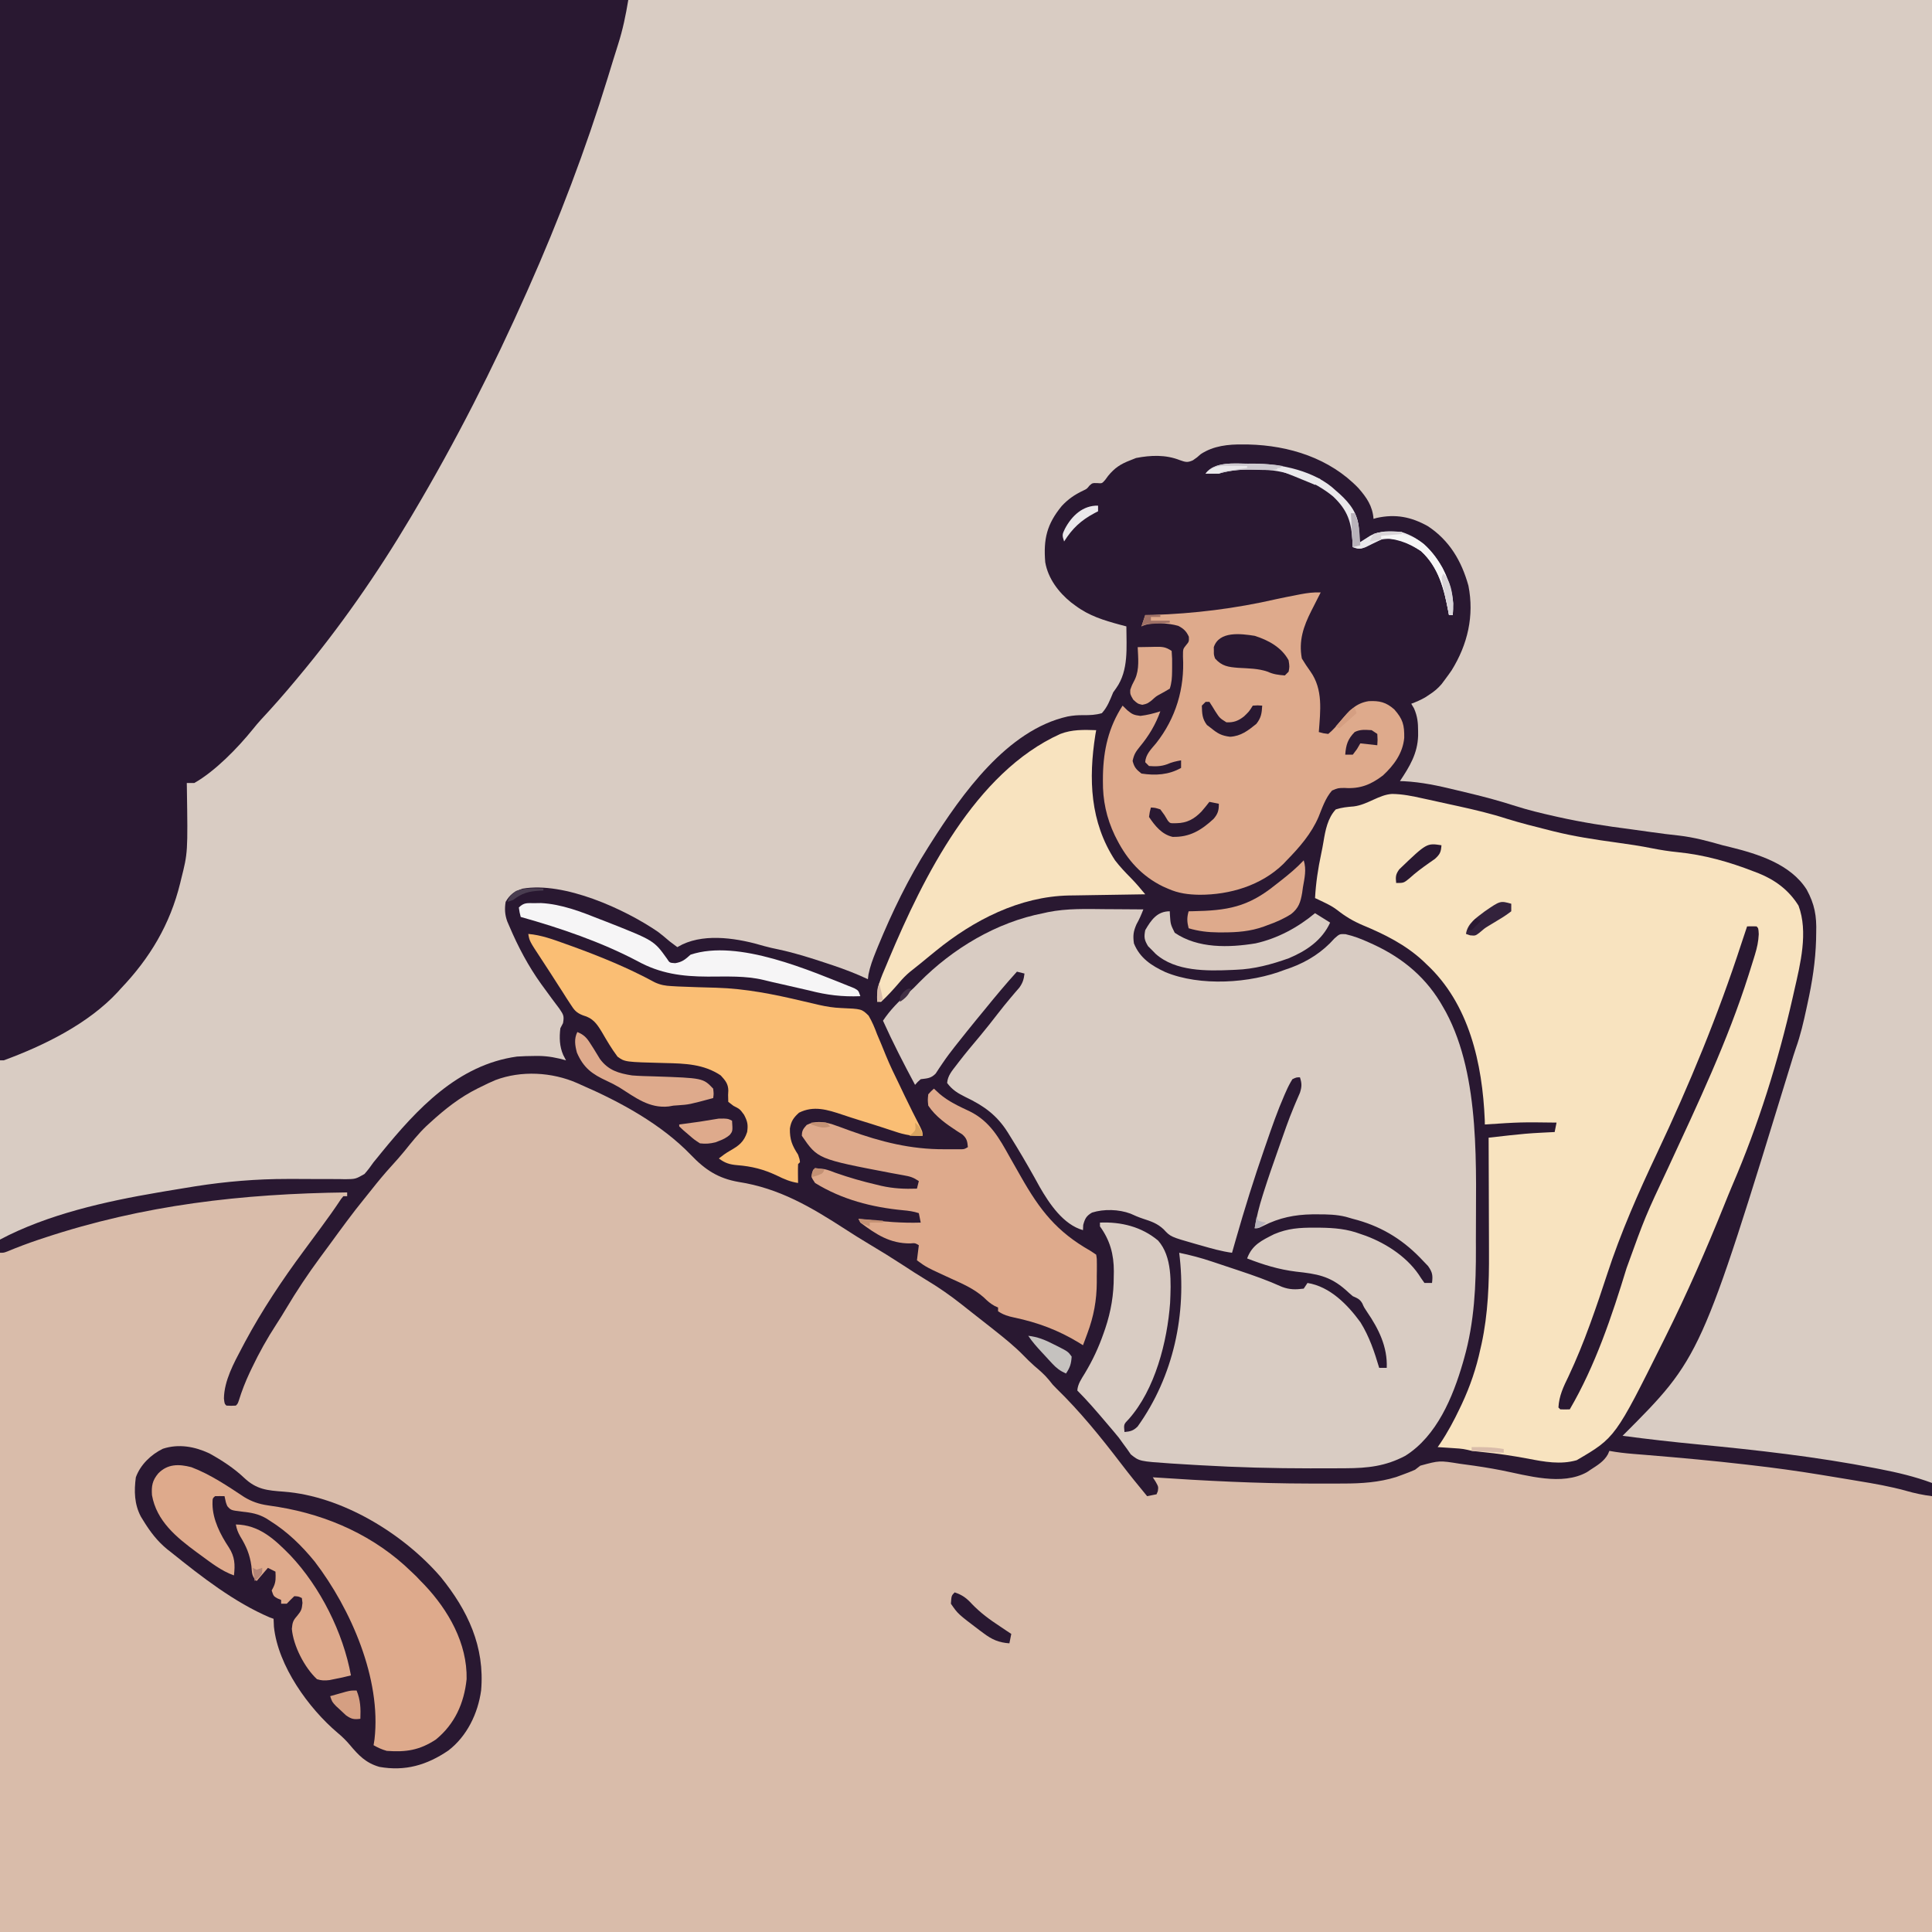 <svg version="1.1" xmlns="http://www.w3.org/2000/svg" width="1024" height="1024">
<path d="M0 0 C337.92 0 675.84 0 1024 0 C1024 337.92 1024 675.84 1024 1024 C686.08 1024 348.16 1024 0 1024 C0 686.08 0 348.16 0 0 Z " fill="#D9CCC3" transform="translate(0,0)"/>
<path d="M0 0 C4.163 2.473 8.095 5.14 12 8 C12.935 8.677 12.935 8.677 13.89 9.368 C21.485 14.878 28.799 20.514 35.691 26.895 C38.172 29.157 40.714 31.312 43.312 33.438 C44.092 34.076 44.872 34.714 45.676 35.371 C50.307 38.617 55.135 39.506 60.625 40.438 C84.325 44.773 102.924 56.008 123 69 C124.393 69.895 125.786 70.79 127.18 71.684 C129.429 73.127 131.674 74.576 133.918 76.027 C137.089 78.057 140.288 80.035 143.5 82 C159.787 91.982 175.466 102.495 190.269 114.589 C191.83 115.861 193.401 117.121 194.973 118.379 C201.376 123.529 207.451 128.984 213.462 134.58 C215.023 136.021 216.598 137.444 218.18 138.863 C223.227 143.405 228.062 147.969 232.434 153.184 C233.999 154.999 235.649 156.649 237.375 158.312 C241.087 161.967 244.309 165.954 247.57 170.012 C249.603 172.512 251.682 174.959 253.792 177.395 C257.673 181.884 261.361 186.44 264.859 191.238 C265.524 192.148 266.189 193.057 266.875 193.994 C268.191 195.807 269.495 197.629 270.786 199.461 C271.39 200.294 271.994 201.126 272.617 201.984 C273.416 203.109 273.416 203.109 274.23 204.257 C276.411 206.405 278.003 206.674 281 207 C281.805 205.299 281.805 205.299 282 203 C281.048 200.976 280.052 198.973 279 197 C279.573 197.038 280.146 197.075 280.736 197.114 C309.355 198.974 337.883 200.314 366.562 200.375 C367.786 200.382 369.01 200.39 370.271 200.398 C386.356 200.479 401.274 200.254 416.312 193.938 C416.943 193.682 417.574 193.426 418.225 193.162 C420.947 192.029 422.895 191.105 425 189 C433.099 187.74 441.847 189.779 449.884 190.971 C452.164 191.309 454.446 191.635 456.729 191.959 C463.881 192.991 470.964 194.156 478.039 195.633 C483.46 196.746 488.65 197.581 494.188 197.562 C494.939 197.561 495.69 197.559 496.464 197.557 C506.149 197.248 514.144 192.671 521 186 C521.33 185.34 521.66 184.68 522 184 C579.091 187.244 637.849 192.243 693 208 C693 284.23 693 360.46 693 439 C355.08 439 17.16 439 -331 439 C-331 320.2 -331 201.4 -331 79 C-318.012 73.805 -305.361 68.886 -292 65 C-290.904 64.68 -289.809 64.36 -288.68 64.03 C-273.237 59.555 -257.879 55.55 -242 53 C-240.967 52.83 -239.934 52.66 -238.87 52.485 C-230.93 51.193 -222.977 50.036 -215 49 C-214.065 48.879 -213.13 48.757 -212.167 48.632 C-190.586 45.992 -168.696 46.812 -147 47 C-147 47.66 -147 48.32 -147 49 C-147.66 49 -148.32 49 -149 49 C-149.197 49.654 -149.394 50.307 -149.598 50.98 C-151.589 55.268 -154.482 58.646 -157.438 62.312 C-163.548 70.031 -169.262 77.919 -174.729 86.102 C-175.959 87.939 -177.2 89.767 -178.445 91.594 C-181.007 95.368 -183.514 99.176 -186 103 C-186.762 104.17 -186.762 104.17 -187.54 105.363 C-204.609 130.318 -204.609 130.318 -211 159 C-209.35 159 -207.7 159 -206 159 C-205.542 157.633 -205.542 157.633 -205.074 156.238 C-198.009 135.933 -186.839 117.835 -175 100 C-174.273 98.904 -174.273 98.904 -173.531 97.786 C-166.546 87.323 -159.089 77.205 -151.575 67.118 C-150.208 65.279 -148.849 63.435 -147.496 61.586 C-142.783 55.195 -137.79 49.119 -132.625 43.094 C-130.328 40.406 -128.121 37.657 -125.938 34.875 C-122.278 30.256 -118.359 25.915 -114.363 21.586 C-112.393 19.43 -110.501 17.237 -108.625 15 C-97.589 2.417 -84.66 -6.879 -69 -13 C-68.028 -13.387 -68.028 -13.387 -67.037 -13.782 C-43.642 -22.443 -20.26 -11.301 0 0 Z " fill="#D9BCAA" transform="translate(331,585)"/>
<path d="M0 0 C0.903 0.008 1.806 0.015 2.737 0.023 C24.366 0.54 45.832 7.31 61.047 23.137 C65.419 28.128 68.554 32.661 69.062 39.438 C69.591 39.283 70.12 39.128 70.664 38.969 C80.7 36.746 88.977 38.359 97.863 43.324 C109.338 50.904 115.707 61.763 119.359 74.871 C122.5 90.8 118.968 106.023 110.438 119.75 C109.348 121.338 108.224 122.902 107.062 124.438 C106.424 125.293 105.786 126.149 105.129 127.031 C103.097 129.398 101.233 130.939 98.625 132.625 C97.513 133.358 97.513 133.358 96.379 134.105 C94.003 135.472 91.628 136.483 89.062 137.438 C89.545 138.252 90.027 139.067 90.523 139.906 C92.354 144.106 92.677 147.407 92.688 151.938 C92.691 152.722 92.694 153.506 92.697 154.315 C92.414 163.79 88.241 170.67 83.062 178.438 C83.783 178.46 84.503 178.483 85.245 178.507 C94.59 178.998 103.332 180.868 112.4 183.083 C114.858 183.683 117.32 184.267 119.783 184.848 C128.067 186.825 136.208 189.037 144.313 191.647 C151.066 193.802 157.899 195.454 164.812 197 C165.466 197.147 166.12 197.295 166.793 197.447 C179.704 200.343 192.687 202.347 205.813 204.014 C209.338 204.473 212.856 204.978 216.375 205.488 C221.246 206.191 226.107 206.792 231 207.312 C238.947 208.235 246.38 210.242 254.062 212.438 C255.368 212.759 256.674 213.077 257.98 213.391 C272.884 217.078 290.089 222.399 298.664 235.973 C302.884 243.758 303.957 249.961 303.688 258.75 C303.658 260.571 303.658 260.571 303.628 262.429 C303.304 274.015 301.561 285.142 299.062 296.438 C298.886 297.259 298.71 298.081 298.529 298.927 C296.986 306.08 295.361 313.199 292.875 320.094 C291.956 322.745 291.145 325.418 290.336 328.105 C242.556 483.944 242.556 483.944 201.062 525.438 C214.396 527.226 227.735 528.725 241.124 530.009 C272.494 533.035 303.799 536.534 334.75 542.562 C335.6 542.726 336.449 542.89 337.325 543.059 C346.816 544.91 355.976 547.049 365.062 550.438 C365.062 552.747 365.062 555.058 365.062 557.438 C360.288 556.842 355.825 555.895 351.203 554.566 C342.831 552.248 334.378 550.779 325.812 549.375 C324.355 549.13 322.898 548.885 321.441 548.639 C317.743 548.017 314.042 547.409 310.339 546.808 C308.81 546.559 307.281 546.309 305.752 546.057 C293.617 544.058 281.468 542.407 269.25 541 C267.902 540.843 267.902 540.843 266.527 540.682 C249.302 538.683 232.046 537.115 214.764 535.694 C213.824 535.616 212.884 535.538 211.915 535.458 C210.163 535.314 208.41 535.172 206.658 535.033 C202.413 534.686 198.256 534.215 194.062 533.438 C193.806 534.036 193.549 534.634 193.285 535.25 C191.148 539.073 187.67 541.083 184.062 543.438 C183.437 543.858 182.812 544.278 182.168 544.711 C168.956 552.06 150.683 546.477 136.93 543.75 C130.478 542.483 124.018 541.478 117.5 540.625 C116.592 540.501 115.683 540.378 114.747 540.251 C103.964 538.513 103.964 538.513 93.852 541.273 C92.931 541.988 92.011 542.702 91.062 543.438 C88.887 544.391 86.675 545.265 84.438 546.062 C83.331 546.467 82.225 546.872 81.086 547.289 C71.978 550.128 62.616 550.746 53.137 550.738 C51.453 550.746 51.453 550.746 49.735 550.755 C46.073 550.766 42.412 550.76 38.75 550.75 C36.868 550.75 36.868 550.75 34.948 550.75 C7.257 550.725 -20.31 549.291 -47.938 547.438 C-47.436 548.215 -46.935 548.992 -46.418 549.793 C-44.938 552.437 -44.938 552.437 -45.25 554.75 C-45.477 555.307 -45.704 555.864 -45.938 556.438 C-47.587 556.768 -49.237 557.097 -50.938 557.438 C-55.712 551.682 -60.402 545.882 -64.938 539.938 C-75.534 526.083 -86.629 512.383 -99.156 500.219 C-100.937 498.438 -100.937 498.438 -103 495.812 C-105.338 492.946 -107.999 490.712 -110.809 488.316 C-112.891 486.478 -114.818 484.558 -116.75 482.562 C-121.485 477.773 -126.664 473.616 -131.938 469.438 C-132.482 469.005 -133.027 468.573 -133.588 468.128 C-137.107 465.339 -140.64 462.57 -144.182 459.811 C-145.882 458.481 -147.573 457.14 -149.262 455.797 C-155.407 450.943 -161.7 446.584 -168.43 442.562 C-172.46 440.148 -176.381 437.571 -180.312 435 C-186.294 431.101 -192.341 427.35 -198.484 423.711 C-202.695 421.208 -206.83 418.607 -210.938 415.938 C-229.043 404.234 -245.901 394.221 -267.531 390.883 C-278.266 388.993 -285.14 384.499 -292.625 376.688 C-308.473 360.227 -330.211 348.424 -350.938 339.438 C-351.61 339.135 -352.282 338.833 -352.975 338.521 C-366.318 332.641 -382.71 331.717 -396.438 336.938 C-398.991 338.008 -401.466 339.19 -403.938 340.438 C-404.54 340.732 -405.142 341.026 -405.763 341.33 C-415.284 346.066 -423.13 352.298 -430.938 359.438 C-431.614 360.055 -432.291 360.672 -432.988 361.309 C-437.264 365.407 -440.905 370.001 -444.613 374.609 C-446.837 377.315 -449.138 379.914 -451.5 382.5 C-455.171 386.534 -458.623 390.688 -461.996 394.973 C-463.225 396.533 -464.466 398.084 -465.723 399.621 C-472.159 407.507 -478.127 415.74 -484.125 423.96 C-485.856 426.326 -487.598 428.681 -489.344 431.035 C-495.805 439.797 -501.752 448.727 -507.32 458.082 C-508.991 460.889 -510.705 463.653 -512.492 466.387 C-517.333 473.816 -521.55 481.368 -525.375 489.375 C-525.788 490.239 -526.201 491.103 -526.627 491.993 C-528.878 496.821 -530.776 501.633 -532.344 506.725 C-532.938 508.438 -532.938 508.438 -533.938 509.438 C-536.438 509.562 -536.438 509.562 -538.938 509.438 C-539.938 508.438 -539.938 508.438 -540.25 505.625 C-540.098 496.218 -535.001 486.884 -530.688 478.75 C-530.176 477.778 -529.664 476.806 -529.137 475.805 C-520.062 458.908 -509.362 442.833 -497.938 427.438 C-496.78 425.867 -495.622 424.297 -494.465 422.727 C-492.621 420.224 -490.775 417.722 -488.924 415.224 C-485.216 410.212 -481.61 405.159 -478.172 399.957 C-477.765 399.456 -477.357 398.954 -476.938 398.438 C-476.278 398.438 -475.618 398.438 -474.938 398.438 C-474.938 397.777 -474.938 397.118 -474.938 396.438 C-530.689 397.138 -582.683 403 -635.812 420.625 C-636.78 420.946 -637.748 421.266 -638.744 421.597 C-644.231 423.444 -649.605 425.461 -654.946 427.697 C-656.938 428.438 -656.938 428.438 -658.938 428.438 C-658.938 426.128 -658.938 423.817 -658.938 421.438 C-633.667 408.048 -603.005 401.206 -574.938 396.438 C-573.754 396.235 -572.571 396.033 -571.352 395.825 C-567.963 395.253 -564.572 394.693 -561.179 394.145 C-559.225 393.829 -557.272 393.508 -555.319 393.187 C-539.129 390.653 -522.953 389.3 -506.562 389.305 C-505.443 389.303 -504.324 389.301 -503.172 389.299 C-498.587 389.296 -494.003 389.299 -489.419 389.358 C-486.007 389.397 -482.599 389.386 -479.188 389.367 C-477.644 389.406 -477.644 389.406 -476.069 389.445 C-470.494 389.372 -470.494 389.372 -465.763 386.688 C-463.991 384.681 -462.446 382.647 -460.938 380.438 C-460.213 379.56 -459.489 378.682 -458.742 377.777 C-458.105 376.985 -457.469 376.192 -456.812 375.375 C-437.934 352.266 -416.277 328.794 -384.938 324.438 C-381.853 324.225 -378.779 324.147 -375.688 324.125 C-374.943 324.119 -374.198 324.114 -373.431 324.108 C-368.319 324.175 -363.855 325.041 -358.938 326.438 C-359.433 325.489 -359.928 324.54 -360.438 323.562 C-362.416 318.94 -362.527 314.391 -361.938 309.438 C-361.471 308.54 -361.004 307.643 -360.523 306.719 C-359.822 302.788 -360.344 302.225 -362.488 299.004 C-363.724 297.322 -364.979 295.655 -366.25 294 C-367.562 292.211 -368.871 290.419 -370.176 288.625 C-370.821 287.745 -371.466 286.864 -372.131 285.957 C-378.948 276.448 -384.368 266.195 -388.938 255.438 C-389.5 254.142 -389.5 254.142 -390.074 252.82 C-391.356 249.284 -391.545 246.145 -390.938 242.438 C-388.532 238.339 -386.349 236.934 -381.938 235.438 C-359.965 231.656 -327.889 246.169 -310.094 258.391 C-307.986 260.019 -305.958 261.703 -303.938 263.438 C-302.611 264.446 -301.279 265.449 -299.938 266.438 C-299.051 265.963 -298.164 265.489 -297.25 265 C-284.31 258.896 -267.058 261.935 -253.856 265.895 C-251.312 266.614 -248.733 267.149 -246.147 267.692 C-237.558 269.53 -229.268 272.169 -220.938 274.938 C-219.219 275.507 -219.219 275.507 -217.466 276.089 C-211.13 278.232 -204.982 280.571 -198.938 283.438 C-198.791 282.221 -198.791 282.221 -198.641 280.98 C-197.784 276.663 -196.334 272.821 -194.688 268.75 C-194.17 267.467 -194.17 267.467 -193.642 266.159 C-186.136 247.944 -177.516 230.075 -166.938 213.438 C-166.545 212.816 -166.153 212.194 -165.749 211.553 C-149.149 185.411 -125.184 151.377 -93.062 144.188 C-90.163 143.646 -87.592 143.443 -84.633 143.488 C-81.159 143.5 -78.281 143.4 -74.938 142.438 C-71.947 139.183 -70.623 135.476 -68.938 131.438 C-68.394 130.668 -67.85 129.898 -67.289 129.105 C-60.626 119.674 -61.919 107.523 -61.938 96.438 C-63.049 96.146 -64.16 95.855 -65.305 95.555 C-73.922 93.215 -81.692 90.859 -88.938 85.438 C-89.726 84.852 -90.515 84.267 -91.328 83.664 C-97.933 78.306 -103.45 71.014 -104.938 62.438 C-105.951 50.126 -104.087 42.247 -96.188 32.625 C-92.809 28.991 -89.381 26.641 -84.918 24.508 C-82.866 23.545 -82.866 23.545 -81.488 21.805 C-79.938 20.438 -79.938 20.438 -77.457 20.484 C-74.851 20.715 -74.851 20.715 -73.199 18.828 C-72.68 18.122 -72.16 17.415 -71.625 16.688 C-68.183 12.461 -64.991 10.366 -59.938 8.438 C-58.906 8.025 -57.875 7.613 -56.812 7.188 C-48.994 5.674 -41.102 5.357 -33.625 8.312 C-30.664 9.356 -29.568 9.725 -26.676 8.406 C-24.439 6.869 -24.439 6.869 -22.531 5.148 C-15.765 0.685 -7.926 -0.095 0 0 Z " fill="#291831" transform="translate(658.938,235.562)"/>
<path d="M0 0 C109.89 0 219.78 0 333 0 C331.633 8.205 330.122 15.609 327.625 23.438 C327.188 24.838 327.188 24.838 326.742 26.268 C326.141 28.192 325.537 30.116 324.929 32.039 C323.99 35.031 323.081 38.03 322.172 41.031 C310.441 79.174 296.212 116.546 280 153 C279.713 153.648 279.425 154.295 279.129 154.962 C261.287 195.151 241.45 234.183 219 272 C218.291 273.198 218.291 273.198 217.568 274.42 C199.982 304.031 180.119 332.589 158 359 C157.371 359.757 157.371 359.757 156.729 360.529 C150.806 367.646 144.726 374.572 138.41 381.344 C136.884 383.025 135.405 384.751 133.996 386.531 C126.006 396.413 114.093 408.708 103 415 C101.68 415 100.36 415 99 415 C99.016 415.905 99.031 416.811 99.048 417.744 C99.562 451.889 99.562 451.889 96 466 C95.834 466.694 95.667 467.387 95.496 468.102 C90.142 489.95 79.465 507.801 64 524 C63.475 524.588 62.951 525.176 62.41 525.781 C46.755 542.671 23.296 554.172 2 562 C1.34 562 0.68 562 0 562 C0 376.54 0 191.08 0 0 Z " fill="#291831" transform="translate(0,0)"/>
<path d="M0 0 C1.921 0.01 3.841 0.019 5.762 0.027 C10.425 0.049 15.087 0.084 19.75 0.125 C18.679 2.89 17.588 5.412 16.125 8 C14.447 11.813 14.18 13.99 14.75 18.125 C17.884 25.922 23.994 29.913 31.379 33.348 C49.873 41.037 76.354 39.348 94.75 32.125 C95.856 31.741 96.962 31.357 98.102 30.961 C106.9 27.686 114.778 22.64 121 15.562 C123.75 13.125 123.75 13.125 126.879 13.25 C131.357 14.262 135.27 15.792 139.438 17.688 C140.228 18.046 141.019 18.405 141.834 18.774 C157.73 26.168 170.171 36.7 178.75 52.125 C179.44 53.341 179.44 53.341 180.145 54.582 C198.714 89.308 195.907 137.584 196 175.938 C196.008 177.591 196.008 177.591 196.016 179.278 C196.09 199.297 195.258 218.786 189.75 238.125 C189.544 238.854 189.338 239.584 189.125 240.335 C183.841 258.555 175.322 279.237 158.562 289.75 C148.099 295.263 138.671 296.281 127.023 296.328 C125.867 296.335 124.71 296.342 123.518 296.349 C119.72 296.366 115.923 296.372 112.125 296.375 C110.827 296.377 109.53 296.378 108.193 296.38 C88.845 296.382 69.57 295.869 50.25 294.75 C49.133 294.687 48.016 294.624 46.866 294.559 C43.691 294.375 40.517 294.179 37.344 293.977 C36.428 293.921 35.513 293.866 34.57 293.809 C17.634 292.646 17.634 292.646 13.094 288.98 C12.485 288.1 11.877 287.22 11.25 286.312 C10.528 285.328 9.806 284.343 9.062 283.328 C8.299 282.271 7.536 281.214 6.75 280.125 C4.957 277.903 3.107 275.731 1.25 273.562 C0.56 272.748 0.56 272.748 -0.144 271.917 C-5.014 266.184 -9.929 260.446 -15.25 255.125 C-15.01 251.67 -13.075 249.003 -11.317 246.1 C-7.174 239.234 -3.944 232.327 -1.312 224.75 C-1.031 223.943 -0.749 223.136 -0.458 222.305 C2.615 213.101 4.098 204.328 4.062 194.625 C4.079 193.752 4.095 192.88 4.111 191.98 C4.118 182.92 2.064 175.455 -3.25 168.125 C-3.25 167.465 -3.25 166.805 -3.25 166.125 C7.917 165.66 18.778 168.283 27.559 175.641 C35.139 184.188 34.397 197.976 33.925 208.741 C32.425 229.192 25.977 254.579 12.008 270.293 C9.334 273.043 9.334 273.043 9.75 277.125 C12.902 276.82 14.407 276.459 16.707 274.219 C35.805 247.521 42.823 214.417 38.75 182.125 C44.661 183.34 50.364 184.847 56.082 186.77 C57.219 187.147 57.219 187.147 58.379 187.532 C59.97 188.062 61.561 188.594 63.151 189.128 C65.544 189.931 67.941 190.725 70.338 191.518 C78.131 194.113 85.769 196.812 93.264 200.2 C97.326 201.712 100.465 201.678 104.75 201.125 C105.41 200.135 106.07 199.145 106.75 198.125 C118.631 200.014 128 209.595 134.824 218.977 C139.535 226.558 142.231 234.626 144.75 243.125 C146.07 243.125 147.39 243.125 148.75 243.125 C149.216 232.008 144.475 222.438 138.301 213.43 C136.75 211.125 136.75 211.125 135.793 208.945 C134.457 206.614 133.166 206.223 130.75 205.125 C129.449 204.036 128.179 202.908 126.938 201.75 C118.542 194.381 111.617 193.309 100.75 192.125 C91.498 190.989 83.407 188.48 74.75 185.125 C77.41 177.906 82.448 175.609 89.055 172.273 C96.309 169.182 102.601 168.771 110.438 168.812 C111.511 168.817 112.584 168.822 113.69 168.827 C121.093 168.937 127.77 169.506 134.75 172.125 C135.736 172.465 136.722 172.806 137.738 173.156 C149.101 177.43 160.511 185.008 166.938 195.562 C167.536 196.408 168.134 197.254 168.75 198.125 C170.07 198.125 171.39 198.125 172.75 198.125 C173.22 194.119 173.022 192.511 170.66 189.16 C169.729 188.153 168.778 187.162 167.812 186.188 C167.31 185.665 166.808 185.142 166.291 184.603 C156.22 174.304 144.762 167.65 130.75 164.125 C129.551 163.777 128.352 163.429 127.117 163.07 C122.133 161.837 117.24 161.742 112.125 161.75 C111.159 161.751 110.194 161.752 109.199 161.753 C99.937 161.905 91.844 163.559 83.5 167.762 C80.75 169.125 80.75 169.125 78.75 169.125 C79.702 163.216 81.157 157.519 82.961 151.816 C83.179 151.124 83.397 150.431 83.622 149.717 C85.915 142.5 88.393 135.352 90.925 128.216 C91.688 126.061 92.445 123.905 93.201 121.748 C93.705 120.32 94.209 118.892 94.715 117.465 C94.96 116.77 95.206 116.076 95.459 115.36 C96.722 111.835 98.049 108.355 99.5 104.903 C99.925 103.887 99.925 103.887 100.358 102.851 C101.142 100.995 101.945 99.147 102.748 97.299 C103.791 93.996 103.784 92.381 102.75 89.125 C100.838 89.137 100.838 89.137 98.75 90.125 C97.422 92.266 96.42 94.203 95.43 96.496 C95.132 97.162 94.833 97.828 94.526 98.515 C90.852 106.901 87.853 115.536 84.875 124.188 C84.575 125.051 84.275 125.915 83.965 126.804 C78.416 142.777 73.388 158.865 68.75 175.125 C68.528 175.901 68.305 176.677 68.076 177.476 C67.633 179.025 67.191 180.575 66.75 182.125 C61.116 181.356 55.764 179.816 50.312 178.25 C48.939 177.865 48.939 177.865 47.537 177.473 C34.158 173.65 34.158 173.65 30.5 169.688 C27.088 166.508 23.885 165.473 19.5 164.039 C17.206 163.277 15.126 162.384 12.938 161.375 C6.758 159.059 -1.161 158.84 -7.449 160.816 C-10.462 162.56 -11.228 164.042 -12.125 167.375 C-12.166 168.283 -12.207 169.19 -12.25 170.125 C-22.648 167.2 -30.021 156.185 -35.137 147.32 C-36.076 145.633 -37.009 143.943 -37.938 142.25 C-42.034 134.942 -46.239 127.725 -50.688 120.625 C-51.413 119.452 -51.413 119.452 -52.153 118.254 C-57.93 109.118 -64.818 104.206 -74.438 99.625 C-78.553 97.599 -81.497 95.827 -84.25 92.125 C-83.947 88.224 -81.627 85.651 -79.312 82.625 C-78.712 81.838 -78.712 81.838 -78.099 81.035 C-74.482 76.335 -70.678 71.796 -66.855 67.262 C-63.576 63.346 -60.44 59.319 -57.308 55.286 C-55.115 52.47 -52.902 49.687 -50.59 46.969 C-49.776 46.01 -48.963 45.051 -48.125 44.062 C-47.401 43.226 -46.676 42.389 -45.93 41.527 C-44.152 38.985 -43.609 37.179 -43.25 34.125 C-45.23 33.63 -45.23 33.63 -47.25 33.125 C-53.137 39.621 -58.729 46.317 -64.25 53.125 C-65.708 54.896 -67.166 56.667 -68.625 58.438 C-72.058 62.638 -75.451 66.867 -78.812 71.125 C-79.278 71.712 -79.743 72.299 -80.223 72.904 C-82.412 75.689 -84.533 78.489 -86.516 81.426 C-87.191 82.42 -87.867 83.414 -88.562 84.438 C-89.136 85.321 -89.71 86.204 -90.301 87.113 C-92.834 89.727 -94.714 89.653 -98.25 90.125 C-99.927 91.588 -99.927 91.588 -101.25 93.125 C-107.246 81.933 -113.025 70.699 -118.25 59.125 C-114.372 53.339 -109.923 48.833 -104.676 44.27 C-102.671 42.497 -100.832 40.694 -99 38.75 C-81.288 20.831 -58.023 6.894 -33.25 2.125 C-32.457 1.947 -31.664 1.769 -30.847 1.585 C-20.636 -0.473 -10.363 -0.095 0 0 Z " fill="#D9CCC3" transform="translate(586.25,481.875)"/>
<path d="M0 0 C5.608 0.067 10.867 1.171 16.324 2.387 C17.364 2.612 18.403 2.836 19.474 3.068 C22.697 3.769 25.917 4.484 29.137 5.199 C31.137 5.634 33.137 6.069 35.137 6.504 C43.816 8.411 52.362 10.435 60.824 13.168 C68.183 15.459 75.663 17.325 83.137 19.199 C83.849 19.38 84.561 19.56 85.295 19.747 C96.408 22.525 107.602 24.215 118.946 25.765 C125.276 26.633 131.56 27.566 137.824 28.824 C142.324 29.722 146.755 30.409 151.315 30.861 C165.427 32.269 178.624 36 191.824 41.137 C192.637 41.448 193.451 41.76 194.288 42.081 C203.183 45.693 210.264 51.002 215.387 59.199 C220.642 73.212 216.327 90.218 213.137 104.199 C212.717 106.063 212.717 106.063 212.29 107.964 C204.572 141.936 194.134 175.32 180.36 207.332 C178.802 210.984 177.318 214.664 175.836 218.348 C166.433 241.668 156.344 264.688 145.137 287.199 C144.648 288.185 144.16 289.171 143.657 290.187 C118.247 341.191 118.247 341.191 97.824 353.137 C89.302 355.592 80.62 353.997 72.074 352.324 C63.973 350.819 55.922 349.591 47.72 348.795 C42.462 348.282 42.462 348.282 40.102 347.684 C37.061 346.934 34.007 346.839 30.887 346.637 C29.623 346.553 28.36 346.469 27.059 346.383 C26.094 346.322 25.13 346.262 24.137 346.199 C24.538 345.626 24.939 345.052 25.352 344.461 C29.389 338.428 32.714 332.251 35.824 325.699 C36.192 324.929 36.56 324.159 36.939 323.366 C41.34 313.938 44.583 304.433 46.762 294.262 C46.965 293.382 47.169 292.502 47.379 291.596 C50.878 275.522 51.437 259.134 51.332 242.746 C51.328 240.981 51.325 239.216 51.323 237.451 C51.316 232.881 51.296 228.311 51.274 223.741 C51.253 219.047 51.244 214.354 51.234 209.66 C51.213 200.506 51.179 191.353 51.137 182.199 C54.022 181.873 56.908 181.549 59.794 181.225 C60.607 181.133 61.42 181.041 62.257 180.947 C67.754 180.331 73.236 179.833 78.762 179.574 C79.491 179.536 80.221 179.497 80.973 179.457 C82.694 179.366 84.415 179.282 86.137 179.199 C86.467 177.549 86.797 175.899 87.137 174.199 C68.108 173.948 68.108 173.948 49.137 175.199 C49.123 174.43 49.108 173.66 49.094 172.867 C47.852 142.959 40.864 111.221 18.137 90.199 C17.6 89.681 17.064 89.163 16.512 88.629 C7.098 79.882 -3.961 74.411 -15.708 69.52 C-20.711 67.386 -24.809 64.936 -29.075 61.564 C-31.364 59.817 -33.763 58.552 -36.363 57.324 C-37.219 56.914 -38.075 56.504 -38.957 56.082 C-39.586 55.791 -40.215 55.499 -40.863 55.199 C-40.432 47.212 -39.276 39.564 -37.609 31.742 C-37.164 29.628 -36.749 27.507 -36.398 25.375 C-35.395 19.285 -34.185 12.82 -29.863 8.199 C-26.663 7.176 -23.722 6.881 -20.375 6.621 C-13.005 5.736 -6.971 0.359 0 0 Z " fill="#F8E3BF" transform="translate(737.863,420.801)"/>
<path d="M0 0 C6.551 3.621 13.01 7.803 18.449 12.969 C25.06 19.205 30.725 19.646 39.41 20.289 C70.217 22.603 102.677 42.428 122.6 65.486 C137 83.213 146.07 102.447 144.039 125.68 C142.355 137.885 136.539 149.936 126.637 157.52 C115.27 165.233 103.793 168.597 90.125 166.16 C82.93 164.103 79.106 160.056 74.375 154.414 C72.352 152.046 70.364 150.099 67.977 148.117 C52.527 135.035 36.381 112.572 34.227 91.867 C34.145 90.472 34.074 89.076 34.039 87.68 C33.037 87.318 33.037 87.318 32.016 86.949 C13.274 78.956 -4.169 65.376 -19.961 52.68 C-20.728 52.079 -21.495 51.478 -22.285 50.859 C-27.594 46.511 -31.389 41.521 -34.961 35.68 C-35.398 34.971 -35.835 34.262 -36.285 33.531 C-39.777 26.939 -39.944 19.981 -38.961 12.68 C-36.581 6.036 -30.91 0.598 -24.621 -2.457 C-16.253 -5.173 -7.797 -3.641 0 0 Z " fill="#291831" transform="translate(110.961,770.32)"/>
<path d="M0 0 C-0.554 1.085 -1.109 2.171 -1.68 3.289 C-2.412 4.734 -3.143 6.18 -3.875 7.625 C-4.422 8.694 -4.422 8.694 -4.98 9.785 C-9.157 18.063 -11.746 25.627 -10 35 C-8.564 37.381 -7.121 39.571 -5.5 41.812 C1.368 51.445 -0.179 62.699 -1 74 C1.381 74.678 1.381 74.678 4 75 C6.595 72.883 8.505 70.602 10.625 68.023 C14.911 62.915 18.521 58.685 25.453 57.625 C31.139 57.353 34.605 58.128 39 62 C43.576 67.194 44.362 70.236 44.273 77.055 C43.516 85.212 38.876 91.541 33 97 C26.532 101.93 20.818 104.2 12.625 103.625 C9.161 103.663 9.161 103.663 6 105 C2.532 108.935 0.813 114.167 -1.132 118.969 C-4.926 127.85 -11.315 135.174 -18 142 C-18.59 142.626 -19.181 143.253 -19.789 143.898 C-31.584 155.382 -48.18 160.269 -64.176 160.247 C-70.233 160.157 -75.425 159.506 -81 157 C-81.888 156.609 -82.776 156.219 -83.691 155.816 C-94.738 150.393 -102.457 141.876 -108 131 C-108.378 130.26 -108.755 129.52 -109.145 128.758 C-113.569 119.446 -115.549 110.158 -115.438 99.875 C-115.43 98.88 -115.422 97.885 -115.415 96.86 C-115.118 83.368 -112.431 71.469 -105 60 C-104.154 60.825 -103.309 61.65 -102.438 62.5 C-99.869 64.628 -99.041 64.995 -95.562 65.438 C-91.81 64.977 -88.586 64.171 -85 63 C-87.469 69.959 -91.102 76.033 -95.812 81.688 C-98.038 84.477 -98.949 85.757 -99.688 89.312 C-98.815 92.724 -97.77 93.839 -95 96 C-87.65 97.137 -80.497 96.712 -74 93 C-74 91.68 -74 90.36 -74 89 C-76.643 89.453 -78.919 89.964 -81.375 91.062 C-84.725 92.259 -87.469 92.266 -91 92 C-91.66 91.34 -92.32 90.68 -93 90 C-92.813 85.823 -89.785 83.011 -87.25 79.938 C-76.782 66.696 -72.036 50.824 -73 34 C-73 30 -73 30 -71.438 28.062 C-69.782 26.076 -69.782 26.076 -69.875 23.5 C-71.186 20.587 -72.654 19.192 -75.488 17.719 C-80.907 16.168 -89.911 15.456 -95 18 C-94.34 16.02 -93.68 14.04 -93 12 C-91.748 11.974 -90.497 11.948 -89.207 11.922 C-67.278 11.287 -45.023 8.491 -23.625 3.574 C-20.011 2.784 -16.383 2.073 -12.75 1.375 C-12.064 1.24 -11.378 1.104 -10.671 0.965 C-7.066 0.281 -3.67 -0.156 0 0 Z " fill="#DEAA8C" transform="translate(700,314)"/>
<path d="M0 0 C6.911 0.598 13.126 2.915 19.625 5.25 C20.838 5.684 22.051 6.118 23.301 6.565 C38.118 11.945 53.148 18.082 66.994 25.633 C70.201 27.092 72.537 27.474 76.039 27.66 C77.175 27.725 78.311 27.789 79.481 27.856 C86.226 28.132 92.97 28.356 99.719 28.518 C115.334 28.998 130.033 31.96 145.161 35.541 C147.436 36.077 149.714 36.602 151.992 37.125 C153.107 37.389 153.107 37.389 154.244 37.658 C158.081 38.523 161.743 39.107 165.677 39.267 C176.708 39.743 176.708 39.743 180.374 43.31 C182.256 46.531 183.587 49.686 184.875 53.188 C185.653 55.03 186.43 56.873 187.214 58.714 C188 60.586 188.756 62.468 189.508 64.354 C191.732 69.789 194.297 75.04 196.875 80.312 C197.765 82.177 198.655 84.041 199.543 85.906 C202.226 91.5 205.015 97.036 207.855 102.551 C209 105 209 105 209 107 C203.767 107.236 199.475 106.488 194.562 104.812 C193.151 104.351 191.74 103.89 190.328 103.43 C189.612 103.192 188.896 102.955 188.158 102.71 C184.057 101.361 179.93 100.092 175.804 98.817 C172.674 97.847 169.561 96.851 166.457 95.797 C158.541 93.161 151.294 90.853 143.5 94.75 C140.625 97.337 139.273 99.28 138.664 103.113 C138.559 109.013 139.808 112.067 143 117 C143.812 119.375 143.812 119.375 144 121 C143.67 121.33 143.34 121.66 143 122 C142.928 123.686 142.916 125.375 142.938 127.062 C142.947 127.982 142.956 128.901 142.965 129.848 C142.976 130.558 142.988 131.268 143 132 C138.82 131.373 135.528 129.929 131.75 128.062 C124.649 124.724 118.52 123.18 110.75 122.562 C106.807 122.231 104.211 121.462 101 119 C102.912 117.487 104.82 116.102 106.941 114.898 C111.585 112.247 114.267 110.306 116 105 C116.569 101.102 116.203 99.39 114.375 95.875 C112.14 92.828 112.14 92.828 108.75 91.125 C107.389 90.073 107.389 90.073 106 89 C105.875 85.125 105.875 85.125 106.023 83.023 C105.982 79.404 104.368 77.605 102 75 C93.023 68.962 83.03 68.672 72.562 68.438 C51.232 67.888 51.232 67.888 47.312 65.062 C44.176 60.908 41.606 56.5 39 52 C36.308 47.582 34.305 44.637 29.048 43.185 C25.341 41.744 24.359 40.362 22.23 37.047 C21.244 35.538 21.244 35.538 20.239 33.999 C19.562 32.927 18.885 31.855 18.188 30.75 C17.486 29.665 16.784 28.58 16.06 27.462 C14.665 25.302 13.277 23.138 11.896 20.969 C10.283 18.443 8.648 15.935 6.992 13.438 C0.644 3.809 0.644 3.809 0 0 Z " fill="#FABE74" transform="translate(280,495)"/>
<path d="M0 0 C0.959 0.889 1.918 1.779 2.906 2.695 C7.743 6.844 13.24 9.346 18.973 12.035 C29.745 17.378 34.544 26.13 40.25 36.375 C41.239 38.114 42.228 39.853 43.219 41.591 C44.201 43.314 45.18 45.039 46.159 46.764 C56.273 64.542 65.064 75.828 83 86 C83.99 86.66 84.98 87.32 86 88 C86.372 90.271 86.372 90.271 86.363 93.094 C86.362 94.641 86.362 94.641 86.361 96.219 C86.345 97.302 86.329 98.384 86.312 99.5 C86.316 100.552 86.319 101.604 86.322 102.688 C86.257 112.244 84.703 120.691 81.375 129.625 C80.929 130.834 80.483 132.043 80.023 133.289 C79.686 134.184 79.348 135.078 79 136 C78.285 135.553 77.569 135.105 76.832 134.645 C65.927 128.028 55.076 123.963 42.648 121.343 C39.23 120.611 36.946 119.964 34 118 C34 117.34 34 116.68 34 116 C33.117 115.605 33.117 115.605 32.216 115.202 C29.908 113.95 28.408 112.594 26.539 110.762 C21.424 106.188 15.584 103.615 9.375 100.812 C-3.989 94.683 -3.989 94.683 -9 91 C-8.67 88.36 -8.34 85.72 -8 83 C-9.997 81.81 -9.997 81.81 -12.477 82.035 C-23.311 82.129 -30.586 77.289 -39 71 C-39.495 70.01 -39.495 70.01 -40 69 C-38.707 69.144 -37.414 69.289 -36.082 69.438 C-26.341 70.49 -16.809 71.322 -7 71 C-7.33 69.35 -7.66 67.7 -8 66 C-10.838 65.054 -13.38 64.729 -16.342 64.457 C-32.912 62.871 -48.731 58.801 -63 50 C-65 47 -65 47 -64.625 44.812 C-64.419 44.214 -64.212 43.616 -64 43 C-59.522 41.577 -56.372 43.047 -52.125 44.625 C-45.021 47.12 -37.897 49.169 -30.562 50.875 C-29.233 51.197 -29.233 51.197 -27.877 51.526 C-21.519 52.959 -15.505 53.239 -9 53 C-8.67 51.68 -8.34 50.36 -8 49 C-11.034 46.978 -12.617 46.538 -16.129 45.922 C-17.155 45.734 -18.182 45.546 -19.24 45.352 C-20.336 45.153 -21.433 44.955 -22.562 44.75 C-61.57 37.292 -61.57 37.292 -70 25 C-70 22.221 -69.274 21.307 -67.438 19.25 C-63.044 16.997 -58.808 17.496 -54.186 18.784 C-50.957 19.887 -47.759 21.056 -44.562 22.25 C-28.002 28.215 -12.307 32.195 5.375 32.125 C6.371 32.129 7.368 32.133 8.395 32.137 C9.82 32.135 9.82 32.135 11.273 32.133 C12.134 32.132 12.994 32.131 13.88 32.129 C16.055 32.136 16.055 32.136 18 31 C17.7 27.806 17.442 26.391 14.996 24.227 C14.152 23.698 13.307 23.17 12.438 22.625 C6.609 18.795 0.906 14.86 -3 9 C-3.312 6 -3.312 6 -3 3 C-1.48 1.312 -1.48 1.312 0 0 Z " fill="#DEAA8C" transform="translate(495,577)"/>
<path d="M0 0 C-0.144 0.816 -0.289 1.632 -0.438 2.473 C-4.102 25.858 -3.275 48.64 10 69 C12.571 72.35 15.418 75.352 18.387 78.352 C21.118 81.119 23.528 84.001 26 87 C25.408 87.008 24.817 87.016 24.207 87.025 C18.009 87.111 11.812 87.211 5.614 87.317 C3.306 87.355 0.998 87.39 -1.311 87.422 C-4.642 87.468 -7.973 87.526 -11.305 87.586 C-12.325 87.597 -13.345 87.609 -14.396 87.621 C-40.691 88.154 -64.965 100.696 -85 117 C-85.933 117.759 -86.867 118.519 -87.828 119.301 C-89.695 120.826 -91.56 122.354 -93.422 123.887 C-95.134 125.29 -96.864 126.671 -98.613 128.027 C-100.823 129.854 -102.601 131.682 -104.438 133.875 C-107.487 137.43 -110.569 140.808 -114 144 C-114.66 144 -115.32 144 -116 144 C-116.782 136.822 -114.007 131.149 -111.25 124.625 C-110.756 123.439 -110.263 122.253 -109.754 121.031 C-91.617 77.996 -64.205 22.36 -19 2 C-12.796 -0.407 -6.578 -0.218 0 0 Z " fill="#F8E3BF" transform="translate(581,387)"/>
<path d="M0 0 C10.059 3.809 19.13 9.981 28.066 15.871 C32.052 18.257 35.839 19.548 40.426 20.211 C41.355 20.354 42.284 20.496 43.242 20.644 C44.719 20.87 44.719 20.87 46.227 21.102 C72.545 25.454 97.298 36.592 116.539 55.352 C117.385 56.156 118.23 56.96 119.102 57.789 C120.308 59.058 120.308 59.058 121.539 60.352 C122.537 61.374 122.537 61.374 123.555 62.418 C136.23 75.848 146.254 93.397 145.855 112.32 C144.517 125.145 139.559 136.164 129.539 144.352 C120.918 149.997 113.835 151.101 103.539 150.352 C100.888 149.611 98.956 148.701 96.539 147.352 C96.704 146.32 96.869 145.289 97.039 144.227 C100.728 112.2 84.503 75.105 65.352 50.039 C58.327 41.446 50.963 34.265 41.539 28.352 C40.895 27.939 40.25 27.527 39.586 27.102 C35.324 24.666 31.608 24.057 26.727 23.539 C20.963 22.825 20.963 22.825 19.039 20.676 C18.227 18.727 18.227 18.727 17.539 15.352 C15.873 15.309 14.205 15.311 12.539 15.352 C11.181 16.503 11.181 16.503 11.164 19.602 C11.283 27.885 15.366 35.774 19.852 42.539 C23.025 47.481 23.199 51.609 22.539 57.352 C15.802 54.966 10.263 50.525 4.539 46.352 C3.927 45.905 3.315 45.459 2.684 45 C-7.937 37.172 -18.483 28.547 -20.91 14.809 C-21.24 9.962 -20.737 7.065 -17.586 3.289 C-12.644 -1.784 -6.689 -1.763 0 0 Z " fill="#DEAA8C" transform="translate(101.461,777.648)"/>
<path d="M0 0 C2.31 0 4.62 0 7 0 C5.653 8.884 3.272 17.366 0.668 25.945 C0.235 27.387 -0.197 28.829 -0.629 30.271 C-1.779 34.101 -2.936 37.929 -4.095 41.755 C-4.816 44.136 -5.535 46.518 -6.253 48.9 C-17.016 84.603 -28.208 120.143 -40.146 155.471 C-41.056 158.166 -41.964 160.862 -42.872 163.558 C-51.349 188.715 -59.971 213.809 -69.158 238.717 C-70.032 241.087 -70.904 243.458 -71.776 245.828 C-130.487 405.239 -130.487 405.239 -162 446 C-163.938 445.688 -163.938 445.688 -166 445 C-167 442 -167 442 -165.84 439.156 C-165.216 437.932 -164.581 436.714 -163.938 435.5 C-163.585 434.813 -163.232 434.127 -162.868 433.42 C-161.59 430.94 -160.296 428.47 -159 426 C-139.734 389.146 -122.534 351.613 -106.718 313.169 C-105.2 309.481 -103.668 305.798 -102.133 302.117 C-94.934 284.765 -88.354 267.191 -81.819 249.581 C-79.729 243.952 -77.622 238.33 -75.504 232.711 C-69.052 215.564 -62.977 198.346 -57.288 180.927 C-55.182 174.491 -53.029 168.07 -50.884 161.648 C-49.62 157.863 -48.359 154.078 -47.098 150.293 C-46.586 148.758 -46.075 147.224 -45.563 145.689 C-45.307 144.921 -45.051 144.152 -44.787 143.361 C-36.096 117.289 -36.096 117.289 -35.387 115.161 C-34.928 113.783 -34.469 112.406 -34.01 111.028 C-32.88 107.634 -31.746 104.242 -30.606 100.852 C-30.381 100.18 -30.155 99.508 -29.923 98.815 C-29.308 96.982 -28.692 95.15 -28.075 93.317 C-27.034 90.104 -26.09 86.879 -25.188 83.625 C-23.363 77.086 -21.285 70.644 -19.188 64.188 C-15.766 53.618 -12.689 42.982 -9.738 32.273 C-7.923 25.687 -6.035 19.122 -4.125 12.562 C-3.677 11.016 -3.677 11.016 -3.22 9.437 C-2.944 8.49 -2.668 7.542 -2.383 6.566 C-2.018 5.313 -2.018 5.313 -1.645 4.033 C-1 2 -1 2 0 0 Z " fill="#291831" transform="translate(183,0)"/>
<path d="M0 0 C2.31 0 4.62 0 7 0 C6.407 9.769 5.418 19.421 4.145 29.125 C3.961 30.547 3.777 31.97 3.593 33.392 C3.106 37.153 2.614 40.913 2.119 44.672 C1.81 47.022 1.502 49.371 1.195 51.72 C-1.212 70.089 -3.679 88.437 -6.695 106.717 C-8.259 116.215 -9.708 125.726 -11.086 135.254 C-11.271 136.531 -11.455 137.807 -11.646 139.123 C-11.931 141.097 -12.217 143.072 -12.503 145.046 C-16.205 170.62 -20.273 196.092 -24.986 221.5 C-26.042 227.203 -27.06 232.912 -28.078 238.621 C-35.717 281.327 -44.247 323.825 -54.688 365.938 C-54.987 367.159 -55.287 368.38 -55.596 369.639 C-58.871 382.913 -62.489 396.018 -66.77 409.004 C-67.145 410.15 -67.521 411.296 -67.908 412.477 C-68.267 413.537 -68.626 414.597 -68.995 415.69 C-69.31 416.621 -69.625 417.553 -69.949 418.513 C-71.011 421.026 -72.271 422.902 -74 425 C-74.587 413.984 -74.715 404.223 -70.765 393.841 C-67.704 385.648 -65.645 377.231 -63.562 368.75 C-63.273 367.574 -63.273 367.574 -62.978 366.374 C-61.817 361.65 -60.67 356.923 -59.53 352.194 C-59.037 350.153 -58.54 348.114 -58.042 346.074 C-50.45 314.912 -44.51 283.377 -38.709 251.839 C-38.007 248.038 -37.293 244.24 -36.578 240.441 C-32.826 220.353 -29.578 200.193 -26.386 180.009 C-26.22 178.958 -26.054 177.907 -25.883 176.824 C-25.719 175.787 -25.555 174.751 -25.386 173.682 C-24.086 165.486 -22.711 157.305 -21.312 149.125 C-19.242 136.937 -17.529 124.712 -15.868 112.463 C-14.602 103.16 -13.201 93.892 -11.688 84.625 C-8.637 65.797 -6.338 46.859 -3.942 27.939 C-3.683 25.897 -3.424 23.855 -3.165 21.813 C-2.843 19.276 -2.523 16.739 -2.205 14.202 C-2.061 13.063 -1.917 11.925 -1.769 10.751 C-1.581 9.261 -1.581 9.261 -1.39 7.74 C-1.019 5.134 -0.544 2.575 0 0 Z " fill="#291831" transform="translate(74,0)"/>
<path d="M0 0 C1.666 -0.043 3.334 -0.041 5 0 C6 1 6 1 6.178 4.127 C5.997 8.068 5.301 11.201 4.156 14.969 C3.956 15.629 3.756 16.29 3.549 16.971 C2.88 19.152 2.192 21.326 1.5 23.5 C1.261 24.258 1.022 25.016 0.776 25.797 C-10.329 60.793 -26.196 94.193 -41.607 127.447 C-54 153.775 -54 153.775 -63.875 181.102 C-71.696 206.68 -80.453 232.826 -94 256 C-95.666 256.043 -97.334 256.041 -99 256 C-99.33 255.67 -99.66 255.34 -100 255 C-99.655 248.758 -97.332 243.999 -94.625 238.438 C-90.481 229.608 -86.835 220.664 -83.5 211.5 C-83.271 210.87 -83.041 210.241 -82.805 209.592 C-79.792 201.287 -76.967 192.93 -74.232 184.53 C-66.984 162.289 -57.674 141.224 -47.698 120.105 C-30.587 83.883 -15.403 47.116 -3 9 C-2.397 7.187 -1.793 5.374 -1.188 3.562 C-0.796 2.387 -0.404 1.211 0 0 Z " fill="#291831" transform="translate(926,491)"/>
<path d="M0 0 C1.131 -0.017 2.261 -0.034 3.426 -0.051 C14.364 0.529 24.688 4.547 34.75 8.562 C35.926 9.015 37.103 9.467 38.314 9.934 C63.309 19.799 63.309 19.799 70.223 29.457 C71.601 31.627 71.601 31.627 74.562 31.812 C78.334 31.209 79.874 29.822 82.688 27.312 C108.018 18.869 146.057 35.786 169.444 45.082 C171.688 46.312 171.688 46.312 172.688 49.312 C163.101 49.701 154.932 48.711 145.688 46.312 C141.963 45.436 138.232 44.594 134.5 43.75 C133.585 43.54 132.671 43.331 131.729 43.115 C129.917 42.701 128.105 42.295 126.29 41.896 C124.676 41.534 123.066 41.149 121.466 40.729 C111.812 38.387 101.655 38.954 91.781 38.932 C78.145 38.88 66.648 37.381 54.5 30.688 C35.324 20.583 13.562 13.159 -7.312 7.312 C-7.938 4.938 -7.938 4.938 -8.312 2.312 C-5.545 -0.455 -3.87 0.013 0 0 Z " fill="#F6F5F6" transform="translate(283.312,478.688)"/>
<path d="M0 0 C12.414 0.204 20.553 7.874 28.871 16.341 C44.748 33.151 56.855 57.246 61 80 C58.019 80.789 55.031 81.43 52 82 C51.223 82.16 50.445 82.32 49.645 82.484 C47.112 82.781 45.435 82.782 43 82 C36.378 75.839 30.456 64.287 29.684 55.328 C30.003 51.97 30.306 50.869 32.5 48.438 C34.634 45.781 34.986 45.153 35.312 41.562 C35.158 40.294 35.158 40.294 35 39 C33.219 38.136 33.219 38.136 31 38 C29.626 39.291 28.291 40.626 27 42 C26.01 42 25.02 42 24 42 C24 41.34 24 40.68 24 40 C23.361 39.732 22.721 39.464 22.062 39.188 C20 38 20 38 19 35 C19.309 34.402 19.619 33.804 19.938 33.188 C21.308 30.365 21.141 28.097 21 25 C19.68 24.34 18.36 23.68 17 23 C14.03 26.465 14.03 26.465 11 30 C8.36 27.36 8.618 25.743 8.25 22.062 C7.416 15.947 5.555 11.568 2.34 6.34 C1.1 4.175 0.455 2.434 0 0 Z " fill="#DEAA8C" transform="translate(125,808)"/>
<path d="M0 0 C0.039 0.905 0.039 0.905 0.078 1.828 C0.413 6.901 0.413 6.901 2.625 11.375 C14.919 19.787 31.352 19.316 45.5 17 C57.132 14.403 67.874 8.605 77 1 C79.64 2.65 82.28 4.3 85 6 C80.683 15.419 72.432 20.975 63.055 24.906 C53.973 28.158 44.675 30.674 35 31 C34.34 31.031 33.681 31.062 33.001 31.094 C19.66 31.673 3.017 31.979 -7.551 22.504 C-8.268 21.759 -8.268 21.759 -9 21 C-9.825 20.175 -10.65 19.35 -11.5 18.5 C-13.472 15.214 -13.742 13.783 -13 10 C-9.863 4.585 -6.687 0 0 0 Z " fill="#D9CCC3" transform="translate(620,483)"/>
<path d="M0 0 C1.543 4.946 0.43 9.371 -0.438 14.375 C-0.566 15.308 -0.694 16.242 -0.826 17.203 C-1.693 22.16 -2.625 25.277 -6.656 28.457 C-10.59 30.967 -14.666 32.782 -19.062 34.312 C-19.731 34.563 -20.399 34.814 -21.088 35.072 C-28.265 37.674 -35.299 38.194 -42.875 38.188 C-44.061 38.188 -44.061 38.188 -45.271 38.189 C-50.772 38.14 -55.701 37.57 -61 36 C-61.859 32.566 -61.976 30.383 -61 27 C-60.361 26.991 -59.722 26.981 -59.063 26.972 C-40.576 26.632 -29.643 24.871 -15 13 C-14.074 12.278 -13.149 11.556 -12.195 10.812 C-7.868 7.423 -3.761 4.012 0 0 Z " fill="#DEAA8C" transform="translate(691,456)"/>
<path d="M0 0 C3.529 1.43 4.995 3.046 7 6.25 C7.516 7.053 8.031 7.856 8.562 8.684 C9.722 10.552 10.864 12.43 12 14.312 C16.484 20.338 21.928 21.878 29 23 C32.894 23.311 36.783 23.41 40.688 23.5 C66.633 24.378 66.633 24.378 72 30 C72.312 32.75 72.312 32.75 72 35 C59.265 38.426 59.265 38.426 53.305 38.84 C50.948 38.964 50.948 38.964 48.445 39.441 C38.105 40.573 30.72 34.674 22.355 29.406 C20.163 28.097 17.974 26.978 15.656 25.91 C7.896 22.331 3.325 19.093 -0.215 10.93 C-1.237 7.114 -1.809 3.618 0 0 Z " fill="#DEAA8C" transform="translate(306,547)"/>
<path d="M0 0 C7.195 2.27 14.345 6.109 18 13 C18.5 16.312 18.5 16.312 18 19 C17.34 19.66 16.68 20.32 16 21 C12.718 20.752 9.891 20.42 6.895 19.008 C1.888 17.265 -3.43 17.278 -8.695 16.965 C-13.898 16.553 -17.372 16.132 -21 12 C-21.664 10 -21.664 10 -21.625 8 C-21.638 7.34 -21.651 6.68 -21.664 6 C-18.788 -2.661 -7.259 -1.136 0 0 Z " fill="#291831" transform="translate(665,337)"/>
<path d="M0 0 C2.438 -0.054 4.874 -0.094 7.312 -0.125 C8.003 -0.142 8.693 -0.159 9.404 -0.176 C13.171 -0.212 14.784 -0.144 18 2 C18.249 4.893 18.326 7.552 18.25 10.438 C18.245 11.214 18.24 11.991 18.234 12.791 C18.189 16.095 18.05 18.849 17 22 C15.297 23.015 13.588 24.023 11.836 24.949 C9.768 26.057 9.768 26.057 7.375 28.25 C5 30 5 30 2.438 30.562 C0 30 0 30 -2.375 27.812 C-4 25 -4 25 -3.938 22.625 C-3 20 -3 20 -1.438 17 C1 11.687 0.232 5.707 0 0 Z " fill="#DEAA8C" transform="translate(603,343)"/>
<path d="M0 0 C0.977 -0.008 1.954 -0.015 2.961 -0.023 C17.658 0.016 35.673 3.801 46.625 14.25 C47.32 14.857 48.015 15.464 48.73 16.09 C54.365 21.273 58.252 26.457 58.859 34.266 C58.873 36.942 58.805 39.581 58.625 42.25 C59.168 41.901 59.71 41.551 60.27 41.191 C60.985 40.736 61.7 40.281 62.438 39.812 C63.145 39.36 63.853 38.908 64.582 38.441 C69.887 35.348 75.675 35.619 81.625 36.25 C91.662 39.412 98.192 46.498 103.27 55.441 C107.16 63.503 109.231 71.312 108.625 80.25 C107.965 80.25 107.305 80.25 106.625 80.25 C106.515 79.644 106.406 79.038 106.293 78.414 C104.04 66.506 101.115 54.817 91.75 46.312 C85.156 41.961 78.682 38.652 70.625 40.25 C67.687 41.441 64.903 42.764 62.105 44.254 C59.376 45.35 58.318 45.298 55.625 44.25 C55.588 43.393 55.55 42.536 55.512 41.652 C54.9 31.013 53.034 24.809 45.195 17.387 C35.705 9.497 21.096 3.548 8.625 3.25 C7.386 3.211 6.147 3.173 4.871 3.133 C-2.201 2.985 -8.545 3.263 -15.375 5.25 C-17.74 5.405 -20.002 5.349 -22.375 5.25 C-17.696 -1.183 -7.05 -0.055 0 0 Z " fill="#EAE8EB" transform="translate(661.375,245.75)"/>
<path d="M0 0 C2.475 0.495 2.475 0.495 5 1 C5.086 4.459 4.465 6.471 2.176 9.074 C-4.354 15.072 -10.422 18.794 -19.496 18.559 C-25.187 17.289 -28.89 12.665 -32 8 C-31.625 5.312 -31.625 5.312 -31 3 C-28.75 3.125 -28.75 3.125 -26 4 C-23.75 7 -23.75 7 -22 10 C-20.806 11.409 -20.806 11.409 -17.375 11.312 C-11.857 11.214 -8.002 9.064 -4.23 5.176 C-2.767 3.486 -1.36 1.774 0 0 Z " fill="#291831" transform="translate(641,425)"/>
<path d="M0 0 C4.084 1.347 6.295 3.035 9.188 6.188 C13.707 10.873 18.565 14.45 24 18 C25.209 18.812 26.417 19.625 27.625 20.438 C28.409 20.953 29.192 21.469 30 22 C29.67 23.65 29.34 25.3 29 27 C23.325 26.589 19.752 25.007 15.188 21.562 C14.588 21.119 13.989 20.676 13.371 20.22 C1.728 11.423 1.728 11.423 -2 6 C-1.712 1.712 -1.712 1.712 0 0 Z " fill="#291831" transform="translate(506,844)"/>
<path d="M0 0 C0.66 0 1.32 0 2 0 C3.083 1.64 4.117 3.313 5.125 5 C7.485 8.621 7.485 8.621 11.027 10.84 C14.874 11.024 17.37 10.057 20.375 7.688 C23.073 5.091 23.073 5.091 25 2 C27.625 1.812 27.625 1.812 30 2 C29.759 6.093 29.45 8.431 26.875 11.688 C22.481 15.222 18.737 18.179 12.938 18.5 C8.469 17.933 6.458 16.83 3 14 C1.855 13.134 1.855 13.134 0.688 12.25 C-1.853 8.863 -1.864 6.216 -2 2 C-1.34 1.34 -0.68 0.68 0 0 Z " fill="#291831" transform="translate(639,372)"/>
<path d="M0 0 C0.887 -0.003 1.774 -0.005 2.688 -0.008 C5 0.125 5 0.125 7 1.125 C7.369 6.663 7.369 6.663 5.727 8.719 C3.911 10.198 2.376 10.997 0.188 11.812 C-0.781 12.19 -0.781 12.19 -1.77 12.574 C-4.724 13.304 -6.959 13.477 -10 13.125 C-12.992 11.191 -12.992 11.191 -15.875 8.688 C-16.842 7.864 -17.809 7.04 -18.805 6.191 C-19.529 5.509 -20.254 4.828 -21 4.125 C-21 3.795 -21 3.465 -21 3.125 C-19.519 2.926 -19.519 2.926 -18.008 2.723 C-16.726 2.546 -15.445 2.369 -14.125 2.188 C-12.211 1.926 -12.211 1.926 -10.258 1.66 C-0.149 -0 -0.149 -0 0 0 Z " fill="#DEAA8C" transform="translate(381,592.875)"/>
<path d="M0 0 C-0.241 3.601 -0.755 4.777 -3.477 7.246 C-4.516 7.969 -5.555 8.692 -6.625 9.438 C-10.242 11.995 -13.737 14.556 -17 17.562 C-20 20 -20 20 -24 20 C-24.356 16.781 -24.299 15.406 -22.348 12.754 C-7.797 -1.2 -7.797 -1.2 0 0 Z " fill="#291831" transform="translate(764,448)"/>
<path d="M0 0 C9.181 -0.504 15.567 -0.376 22.828 5.473 C31.549 13.492 37.23 25.006 38.242 36.828 C38.249 38.887 38.139 40.946 38 43 C37.34 43 36.68 43 36 43 C35.89 42.394 35.781 41.788 35.668 41.164 C33.415 29.256 30.49 17.567 21.125 9.062 C13.95 4.327 7.591 2.359 -1 2 C-0.67 1.34 -0.34 0.68 0 0 Z " fill="#F6F5F6" transform="translate(732,283)"/>
<path d="M0 0 C4.904 0.556 8.847 2.133 13.188 4.375 C13.803 4.679 14.419 4.983 15.053 5.297 C21.072 8.349 21.072 8.349 23 11 C22.759 14.852 22.16 16.76 20 20 C16.904 18.634 14.907 17.109 12.617 14.629 C12.007 13.972 11.398 13.315 10.77 12.639 C10.144 11.954 9.519 11.268 8.875 10.562 C8.242 9.881 7.609 9.2 6.957 8.498 C4.409 5.736 2.09 3.136 0 0 Z " fill="#C5C2BF" transform="translate(545,708)"/>
<path d="M0 0 C0 1.32 0 2.64 0 4 C-2.214 5.701 -4.295 7.099 -6.688 8.5 C-7.943 9.258 -9.197 10.018 -10.449 10.781 C-11.358 11.33 -11.358 11.33 -12.286 11.89 C-14.242 13.11 -14.242 13.11 -16.781 15.297 C-19 17 -19 17 -21.812 16.75 C-22.534 16.502 -23.256 16.255 -24 16 C-23.182 10.259 -18.33 7.36 -14 4 C-5.823 -1.619 -5.823 -1.619 0 0 Z " fill="#33223C" transform="translate(801,479)"/>
<path d="M0 0 C2.104 5.129 2.218 9.561 2 15 C-1.46 15.429 -2.742 15.182 -5.641 13.137 C-6.502 12.328 -7.363 11.52 -8.25 10.688 C-9.121 9.887 -9.993 9.086 -10.891 8.262 C-13 6 -13 6 -14 3 C-12.231 2.495 -10.459 1.996 -8.688 1.5 C-7.701 1.222 -6.715 0.943 -5.699 0.656 C-3 0 -3 0 0 0 Z " fill="#D59F82" transform="translate(189,896)"/>
<path d="M0 0 C0.99 0.66 1.98 1.32 3 2 C3.188 5.125 3.188 5.125 3 8 C0.03 7.67 -2.94 7.34 -6 7 C-6.577 7.99 -7.155 8.98 -7.75 10 C-8.492 10.99 -9.235 11.98 -10 13 C-11.32 13 -12.64 13 -14 13 C-13.586 7.726 -12.71 4.823 -9 1 C-5.981 -0.509 -3.327 -0.175 0 0 Z " fill="#291831" transform="translate(727,387)"/>
<path d="M0 0 C0.66 0 1.32 0 2 0 C3.752 3.772 4.225 6.667 4.125 10.812 C4.107 11.788 4.089 12.764 4.07 13.77 C4.036 14.874 4.036 14.874 4 16 C4.543 15.651 5.085 15.301 5.645 14.941 C6.36 14.486 7.075 14.031 7.812 13.562 C8.52 13.11 9.228 12.658 9.957 12.191 C13.778 9.963 16.852 9.891 21.188 9.938 C22.818 9.951 22.818 9.951 24.48 9.965 C25.312 9.976 26.143 9.988 27 10 C27 10.33 27 10.66 27 11 C23.37 11.33 19.74 11.66 16 12 C16 12.66 16 13.32 16 14 C14.257 14.868 12.505 15.719 10.75 16.562 C9.775 17.038 8.801 17.514 7.797 18.004 C5 19 5 19 1 18 C0.67 12.06 0.34 6.12 0 0 Z " fill="#EAE8EB" transform="translate(716,272)"/>
<path d="M0 0 C1.503 0.001 1.503 0.001 3.037 0.002 C8.271 0.033 13.28 0.283 18.438 1.188 C15.124 3.397 14.228 3.412 10.395 3.312 C9.403 3.297 8.411 3.282 7.389 3.266 C5.316 3.214 3.243 3.162 1.17 3.109 C-4.845 3.016 -9.787 3.53 -15.562 5.188 C-17.928 5.343 -20.189 5.286 -22.562 5.188 C-17.832 -1.317 -7.104 -0.087 0 0 Z " fill="#CECAD0" transform="translate(661.562,245.812)"/>
<path d="M0 0 C0 0.99 0 1.98 0 3 C-0.592 3.303 -1.183 3.606 -1.793 3.918 C-9.055 7.768 -13.648 12.068 -18 19 C-19.12 15.639 -19.019 15.273 -17.562 12.25 C-13.908 5.313 -7.979 -0.21 0 0 Z " fill="#EAE8EB" transform="translate(582,268)"/>
<path d="M0 0 C3.892 3.892 4.815 10.36 5.191 15.727 C5.188 17.819 5.103 19.91 5 22 C4.34 22 3.68 22 3 22 C2.526 19.628 2.052 17.256 1.582 14.883 C1.198 12.979 0.799 11.078 0.387 9.18 C0.102 7.853 0.102 7.853 -0.188 6.5 C-0.367 5.685 -0.546 4.871 -0.73 4.031 C-1 2 -1 2 0 0 Z " fill="#D9D4D8" transform="translate(765,304)"/>
<path d="M0 0 C8.274 0.428 15.333 3.044 23 6 C22.01 6.99 21.02 7.98 20 9 C19.227 8.674 18.453 8.348 17.656 8.012 C11.808 5.558 5.957 3.176 0 1 C0 0.67 0 0.34 0 0 Z " fill="#EAE8EB" transform="translate(677,248)"/>
<path d="M0 0 C0.75 0.005 1.499 0.009 2.271 0.014 C4.119 0.025 5.966 0.043 7.812 0.062 C7.812 0.393 7.812 0.722 7.812 1.062 C6.897 1.195 5.982 1.328 5.039 1.465 C3.851 1.641 2.662 1.818 1.438 2 C0.254 2.174 -0.929 2.348 -2.148 2.527 C-5.095 2.897 -5.095 2.897 -7.188 4.062 C-9.52 4.103 -11.855 4.106 -14.188 4.062 C-10.056 -0.462 -5.794 -0.066 0 0 Z " fill="#EAE8EB" transform="translate(653.188,246.938)"/>
<path d="M0 0 C0.66 0 1.32 0 2 0 C3.747 3.827 4.349 7.124 4.625 11.312 C4.7 12.381 4.775 13.45 4.852 14.551 C4.901 15.359 4.95 16.167 5 17 C3.68 17.33 2.36 17.66 1 18 C0.67 12.06 0.34 6.12 0 0 Z " fill="#B9B3BB" transform="translate(716,272)"/>
<path d="M0 0 C5.786 -0.105 11.293 0.007 17 1 C17 1.66 17 2.32 17 3 C11.39 2.67 5.78 2.34 0 2 C0 1.34 0 0.68 0 0 Z " fill="#D9BCAA" transform="translate(780,767)"/>
<path d="M0 0 C0.33 0.99 0.66 1.98 1 3 C-3.455 6.96 -3.455 6.96 -8 11 C-8.66 10.67 -9.32 10.34 -10 10 C-8.712 8.517 -7.42 7.039 -6.125 5.562 C-5.406 4.739 -4.686 3.915 -3.945 3.066 C-2 1 -2 1 0 0 Z " fill="#D59F82" transform="translate(718,375)"/>
<path d="M0 0 C2.64 0 5.28 0 8 0 C8 0.33 8 0.66 8 1 C6.35 1 4.7 1 3 1 C3 1.66 3 2.32 3 3 C6.3 3 9.6 3 13 3 C13 3.33 13 3.66 13 4 C12.085 4.061 11.17 4.121 10.227 4.184 C9.038 4.267 7.85 4.351 6.625 4.438 C4.85 4.559 4.85 4.559 3.039 4.684 C0.085 4.811 0.085 4.811 -2 6 C-1.34 4.02 -0.68 2.04 0 0 Z " fill="#9F7166" transform="translate(607,326)"/>
<path d="M0 0 C0 0.33 0 0.66 0 1 C-0.652 1.026 -1.305 1.052 -1.977 1.078 C-7.815 1.457 -11.269 2.307 -16 6 C-16.99 6.33 -17.98 6.66 -19 7 C-18.015 4.144 -17.042 3.03 -14.562 1.25 C-9.664 -0.469 -5.139 -0.247 0 0 Z " fill="#493D50" transform="translate(288,471)"/>
<path d="M0 0 C1.63 0.014 1.63 0.014 3.293 0.027 C4.124 0.039 4.956 0.051 5.812 0.062 C5.812 0.392 5.812 0.723 5.812 1.062 C0.367 1.558 0.367 1.558 -5.188 2.062 C-5.188 2.723 -5.188 3.382 -5.188 4.062 C-7.168 4.392 -9.148 4.723 -11.188 5.062 C-10.375 3.125 -10.375 3.125 -9.188 1.062 C-5.902 -0.033 -3.451 -0.037 0 0 Z " fill="#D9D4D8" transform="translate(737.188,281.938)"/>
<path d="M0 0 C2.5 2.174 3.436 3.73 4 7 C1.69 7 -0.62 7 -3 7 C-2.257 6.381 -2.257 6.381 -1.5 5.75 C0.434 3.878 0.434 3.878 0 0 Z " fill="#D9A461" transform="translate(485,595)"/>
<path d="M0 0 C0.99 0.495 0.99 0.495 2 1 C2.99 0.67 3.98 0.34 5 0 C5 3 5 3 3 5.188 C2.34 5.786 1.68 6.384 1 7 C0.67 4.69 0.34 2.38 0 0 Z " fill="#B48577" transform="translate(134,831)"/>
<path d="M0 0 C1.675 0.286 3.344 0.618 5 1 C4 3 4 3 0.938 4.125 C-0.032 4.414 -1.001 4.702 -2 5 C-1.125 1.125 -1.125 1.125 0 0 Z " fill="#C49174" transform="translate(432,619)"/>
<path d="M0 0 C4.29 0.33 8.58 0.66 13 1 C13 1.33 13 1.66 13 2 C10.69 2 8.38 2 6 2 C6 2.66 6 3.32 6 4 C1.125 2.25 1.125 2.25 0 0 Z " fill="#C49174" transform="translate(455,646)"/>
<path d="M0 0 C-1.393 3.367 -2.979 4.986 -6 7 C-6 4 -6 4 -4.125 1.812 C-2 0 -2 0 0 0 Z " fill="#412F45" transform="translate(483,524)"/>
<path d="M0 0 C0.33 0.66 0.66 1.32 1 2 C3.025 2.652 3.025 2.652 5 3 C1.25 6 1.25 6 -1 6 C-0.67 4.02 -0.34 2.04 0 0 Z " fill="#B9B3BB" transform="translate(666,645)"/>
<path d="M0 0 C6.055 -0.195 6.055 -0.195 8 0 C8.66 0.66 9.32 1.32 10 2 C6.063 3.312 3.875 2.243 0 1 C0 0.67 0 0.34 0 0 Z " fill="#C49174" transform="translate(430,595)"/>
<path d="M0 0 C0.773 2.982 1.412 5.976 2 9 C1.01 9.33 0.02 9.66 -1 10 C-1.125 3.375 -1.125 3.375 0 0 Z " fill="#D9BCAA" transform="translate(466,521)"/>
<path d="M0 0 C0.99 0.33 1.98 0.66 3 1 C1.377 2.709 -0.293 4.374 -2 6 C-2.66 6 -3.32 6 -4 6 C-2.848 3.532 -1.952 1.952 0 0 Z " fill="#291831" transform="translate(782,487)"/>
</svg>
